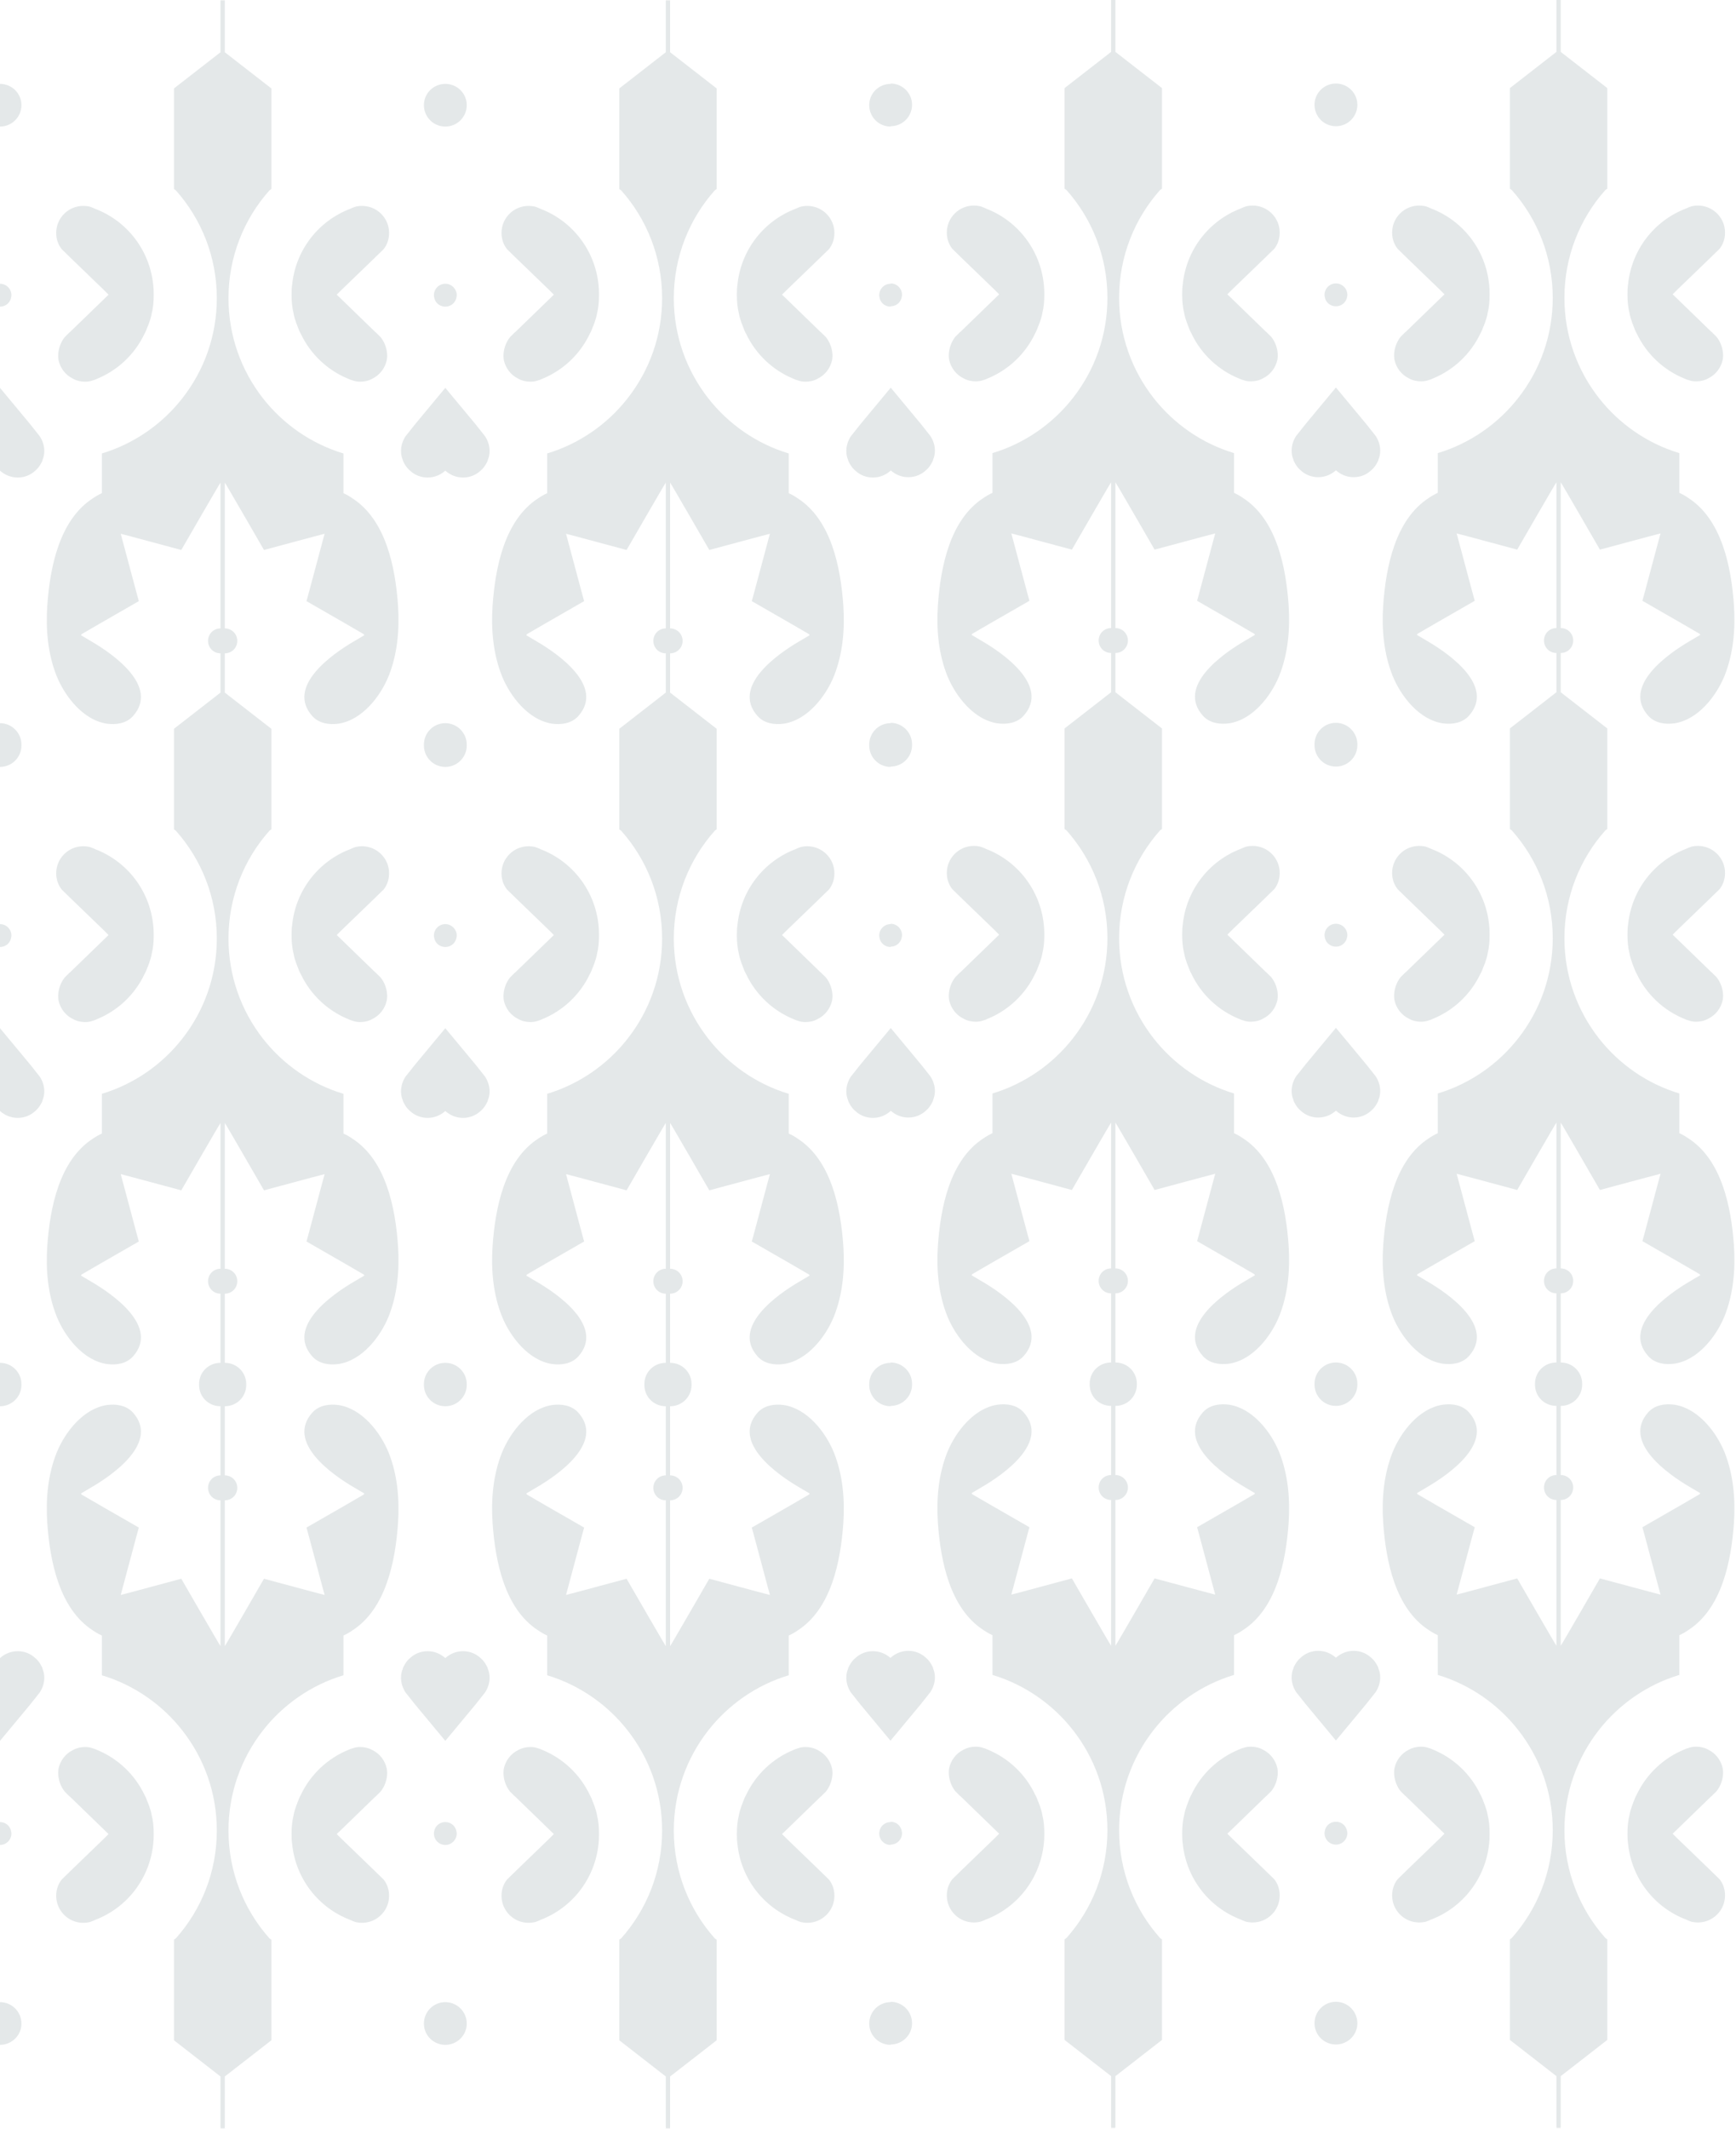 <svg width="998" height="1223" viewBox="0 0 998 1223" fill="none" xmlns="http://www.w3.org/2000/svg">
<path d="M129.236 30.012L156.012 50.81V108.585C155.666 108.783 155.288 109.055 154.876 109.4C140.228 125.851 131.36 147.588 131.36 171.325C131.36 193.037 138.746 212.921 151.146 228.804C162.755 243.649 178.935 254.963 197.436 260.521V283.344C199.239 284.159 200.968 285.147 202.549 286.259C221.865 298.683 227.299 325.854 228.83 348.085C229.719 361.621 228.509 375.774 223.396 388.495C218.629 400.203 208.106 413.739 194.57 415.765C189.26 416.481 183.38 415.667 179.552 411.418C164.262 394.35 191.062 375.676 203.783 368.29C205.685 367.178 207.514 366.067 209.44 364.955L209.144 364.362L198.844 358.385L176.192 345.367L177.23 341.613L185.406 311.107L186.616 306.661L179.256 308.588L151.764 315.974C151.764 315.974 129.44 277.278 129.236 277.268V361.028C133.263 361.028 136.424 364.264 136.424 368.191C136.424 372.119 133.262 375.354 129.236 375.354V397.906L156.012 418.705V476.48C155.666 476.678 155.287 476.949 154.876 477.295C140.228 493.746 131.36 515.483 131.36 539.221C131.36 560.933 138.746 580.817 151.146 596.699C162.755 611.544 178.935 622.857 197.436 628.415V651.239C199.239 652.054 200.968 653.042 202.549 654.153C221.865 666.578 227.299 693.749 228.83 715.979C229.719 729.516 228.51 743.67 223.396 756.391C218.629 768.099 208.106 781.635 194.57 783.66C189.26 784.376 183.38 783.562 179.552 779.313C164.262 762.245 191.062 743.571 203.783 736.186C205.685 735.074 207.514 733.962 209.44 732.851L209.144 732.258L198.844 726.28L176.192 713.263L177.23 709.508L185.406 679.003L186.616 674.557L179.256 676.483L151.764 683.869C151.764 683.869 129.438 645.168 129.236 645.162V728.923C133.263 728.923 136.424 732.159 136.424 736.087C136.424 740.014 133.262 743.25 129.236 743.25V782.969C136.128 782.969 141.562 788.428 141.562 795.196C141.562 795.279 141.56 795.361 141.559 795.442C141.56 795.525 141.562 795.607 141.562 795.689C141.562 802.457 136.128 807.917 129.236 807.917V847.636C133.262 847.636 136.424 850.872 136.424 854.799C136.424 858.726 133.263 861.963 129.236 861.963V945.724C129.437 945.717 151.764 907.017 151.764 907.017L179.256 914.402L186.616 916.329L185.406 911.883L177.23 881.377L176.192 877.623L198.844 864.605L209.144 858.628L209.44 858.035C207.514 856.924 205.685 855.812 203.783 854.7C191.062 847.314 164.262 828.64 179.552 811.572C183.38 807.324 189.26 806.509 194.57 807.226C208.106 809.251 218.629 822.787 223.396 834.495C228.51 847.216 229.719 861.37 228.83 874.906C227.299 897.137 221.865 924.308 202.549 936.732C200.968 937.844 199.239 938.831 197.436 939.646V962.471C178.935 968.028 162.755 979.341 151.146 994.187C138.746 1010.07 131.36 1029.95 131.36 1051.67C131.36 1075.4 140.228 1097.14 154.876 1113.59C155.287 1113.94 155.666 1114.21 156.012 1114.41V1172.18L129.236 1192.98V1222.79H126.767V1192.98L100.015 1172.18V1114.41C100.344 1114.21 100.715 1113.94 101.127 1113.59C115.775 1097.14 124.642 1075.4 124.642 1051.67C124.642 1029.95 117.281 1010.07 104.832 994.187C93.247 979.341 77.043 968.028 58.567 962.471V939.646C56.764 938.831 55.06 937.844 53.43 936.732C34.138 924.308 28.703 897.137 27.172 874.906C26.258 861.37 27.493 847.216 32.606 834.495C37.374 822.787 47.872 809.251 61.433 807.226C66.743 806.509 72.597 807.324 76.45 811.572C91.715 828.64 64.965 847.315 52.194 854.7C50.317 855.812 48.489 856.924 46.562 858.035L46.884 858.628L57.159 864.605L79.81 877.623L78.772 881.377L70.597 911.883L69.411 916.329L76.747 914.402L104.214 907.017C104.214 907.017 126.569 945.724 126.767 945.724V861.963C122.74 861.963 119.603 858.751 119.603 854.799C119.603 850.847 122.74 847.636 126.767 847.636V807.917C119.9 807.917 114.44 802.556 114.44 795.689C114.44 795.607 114.442 795.525 114.443 795.442C114.442 795.361 114.44 795.279 114.44 795.196C114.44 788.329 119.9 782.969 126.767 782.969V743.25C122.741 743.25 119.603 740.039 119.603 736.087C119.603 732.135 122.74 728.923 126.767 728.923V645.162C126.569 645.162 104.214 683.869 104.214 683.869L76.747 676.483L69.411 674.557L70.597 679.003L78.772 709.508L79.81 713.263L57.159 726.28L46.884 732.258L46.562 732.851C48.489 733.962 50.317 735.074 52.194 736.186C64.965 743.571 91.715 762.245 76.45 779.313C72.597 783.562 66.743 784.376 61.433 783.66C47.872 781.635 37.374 768.099 32.606 756.391C27.493 743.67 26.258 729.516 27.172 715.979C28.703 693.749 34.138 666.578 53.43 654.153C55.06 653.042 56.764 652.054 58.567 651.239V628.415C77.043 622.857 93.247 611.544 104.832 596.699C117.281 580.817 124.642 560.933 124.642 539.221C124.642 515.483 115.775 493.746 101.127 477.295C100.715 476.949 100.344 476.678 100.015 476.48V418.705L126.767 397.906V375.354C122.74 375.354 119.603 372.143 119.603 368.191C119.603 364.239 122.74 361.028 126.767 361.028V277.268C126.569 277.268 104.214 315.974 104.214 315.974L76.747 308.588L69.411 306.661L70.597 311.107L78.772 341.613L79.81 345.367L57.159 358.385L46.884 364.362L46.562 364.955C48.489 366.067 50.317 367.178 52.194 368.29C64.965 375.676 91.715 394.35 76.45 411.418C72.597 415.666 66.743 416.481 61.433 415.765C47.872 413.739 37.374 400.203 32.606 388.495C27.494 375.774 26.258 361.621 27.172 348.085C28.703 325.854 34.138 298.683 53.43 286.259C55.06 285.147 56.764 284.159 58.567 283.344V260.521C77.044 254.963 93.247 243.649 104.832 228.804C117.281 212.921 124.642 193.037 124.642 171.325C124.642 147.588 115.774 125.851 101.127 109.4C100.715 109.055 100.344 108.783 100.015 108.585V50.81L126.767 30.012V0.197H129.236V30.012ZM385.235 30.012L412.011 50.81V108.585C411.665 108.783 411.287 109.055 410.875 109.4C396.227 125.851 387.359 147.588 387.359 171.325C387.359 193.037 394.746 212.921 407.146 228.804C418.755 243.649 434.934 254.963 453.435 260.521V283.344C455.238 284.159 456.967 285.147 458.548 286.259C477.864 298.683 483.298 325.854 484.829 348.085C485.718 361.621 484.508 375.774 479.396 388.495C474.628 400.203 464.105 413.739 450.569 415.765C445.259 416.481 439.379 415.667 435.551 411.418C420.261 394.35 447.062 375.676 459.783 368.29C461.685 367.179 463.513 366.067 465.439 364.955L465.143 364.362L454.843 358.385L432.191 345.367L433.229 341.613L441.405 311.107L442.615 306.661L435.255 308.588L407.763 315.974C407.763 315.974 385.433 277.268 385.235 277.268V361.028C389.262 361.028 392.424 364.264 392.424 368.191C392.424 372.119 389.262 375.354 385.235 375.354V397.906L412.011 418.705V476.48C411.665 476.678 411.286 476.949 410.875 477.295C396.227 493.746 387.359 515.483 387.359 539.221C387.359 560.933 394.746 580.817 407.146 596.699C418.755 611.544 434.934 622.857 453.435 628.415V651.239C455.238 652.054 456.967 653.042 458.548 654.153C477.864 666.578 483.298 693.749 484.829 715.979C485.718 729.516 484.509 743.67 479.396 756.391C474.628 768.099 464.105 781.635 450.569 783.66C445.259 784.376 439.379 783.562 435.551 779.313C420.261 762.245 447.062 743.571 459.783 736.186C461.685 735.074 463.513 733.962 465.439 732.851L465.143 732.258L454.843 726.28L432.191 713.263L433.229 709.509L441.405 679.003L442.615 674.557L435.255 676.483L407.763 683.869C407.763 683.869 385.433 645.162 385.235 645.162V728.923C389.262 728.923 392.424 732.159 392.424 736.087C392.424 740.014 389.261 743.25 385.235 743.25V782.969C392.127 782.969 397.562 788.428 397.562 795.196C397.562 795.279 397.559 795.361 397.558 795.442C397.559 795.525 397.562 795.607 397.562 795.689C397.562 802.457 392.127 807.917 385.235 807.917V847.636C389.261 847.636 392.424 850.872 392.424 854.799C392.424 858.726 389.262 861.963 385.235 861.963V945.724C385.433 945.724 407.763 907.017 407.763 907.017L435.255 914.402L442.615 916.329L441.405 911.883L433.229 881.377L432.191 877.623L454.843 864.605L465.143 858.628L465.439 858.035C463.513 856.924 461.685 855.812 459.783 854.7C447.062 847.315 420.261 828.641 435.551 811.572C439.379 807.324 445.259 806.509 450.569 807.226C464.105 809.251 474.628 822.787 479.396 834.495C484.509 847.216 485.718 861.37 484.829 874.906C483.298 897.137 477.864 924.308 458.548 936.732C456.967 937.844 455.238 938.831 453.435 939.646V962.471C434.934 968.028 418.755 979.341 407.146 994.187C394.746 1010.07 387.359 1029.95 387.359 1051.67C387.359 1075.4 396.227 1097.14 410.875 1113.59C411.286 1113.94 411.665 1114.21 412.011 1114.41V1172.18L385.235 1192.98V1222.79H382.766V1192.98L356.015 1172.18V1114.41C356.344 1114.21 356.715 1113.94 357.126 1113.59C371.774 1097.14 380.641 1075.4 380.641 1051.67C380.641 1029.95 373.28 1010.07 360.831 994.187C349.246 979.341 333.043 968.028 314.566 962.471V939.646C312.763 938.831 311.059 937.844 309.429 936.732C290.137 924.308 284.702 897.137 283.171 874.906C282.257 861.37 283.492 847.216 288.605 834.495C293.373 822.787 303.871 809.251 317.432 807.226C322.742 806.509 328.596 807.324 332.449 811.572C347.714 828.641 320.964 847.315 308.193 854.7C306.316 855.812 304.488 856.924 302.562 858.035L302.883 858.628L313.158 864.605L335.809 877.623L334.771 881.377L326.596 911.883L325.41 916.329L332.746 914.402L360.214 907.017C360.214 907.017 382.568 945.724 382.766 945.724V861.963C378.739 861.963 375.603 858.751 375.603 854.799C375.603 850.847 378.74 847.636 382.766 847.636V807.917C375.899 807.917 370.439 802.556 370.439 795.689C370.439 795.607 370.441 795.525 370.442 795.442C370.441 795.361 370.439 795.279 370.439 795.196C370.439 788.329 375.899 782.969 382.766 782.969V743.25C378.74 743.25 375.603 740.039 375.603 736.087C375.603 732.135 378.739 728.923 382.766 728.923V645.162C382.568 645.162 360.214 683.869 360.214 683.869L332.746 676.483L325.41 674.557L326.596 679.003L334.771 709.509L335.809 713.263L313.158 726.28L302.883 732.258L302.562 732.851C304.488 733.962 306.316 735.074 308.193 736.186C320.964 743.571 347.714 762.245 332.449 779.313C328.596 783.562 322.742 784.376 317.432 783.66C303.871 781.635 293.373 768.099 288.605 756.391C283.492 743.67 282.257 729.516 283.171 715.979C284.702 693.749 290.137 666.578 309.429 654.153C311.059 653.042 312.763 652.054 314.566 651.239V628.415C333.043 622.857 349.246 611.544 360.831 596.699C373.28 580.817 380.641 560.933 380.641 539.221C380.641 515.483 371.774 493.746 357.126 477.295C356.714 476.949 356.344 476.678 356.015 476.48V418.705L382.766 397.906V375.354C378.739 375.354 375.603 372.143 375.603 368.191C375.603 364.239 378.739 361.028 382.766 361.028V277.268C382.568 277.268 360.255 315.902 360.214 315.974L332.746 308.588L325.41 306.661L326.596 311.107L334.771 341.613L335.809 345.367L313.158 358.385L302.883 364.362L302.562 364.955C304.488 366.067 306.316 367.178 308.193 368.29C320.964 375.676 347.714 394.35 332.449 411.418C328.596 415.666 322.742 416.481 317.432 415.765C303.871 413.739 293.373 400.203 288.605 388.495C283.492 375.774 282.257 361.621 283.171 348.085C284.702 325.854 290.137 298.683 309.429 286.259C311.059 285.147 312.763 284.159 314.566 283.344V260.521C333.043 254.963 349.246 243.649 360.831 228.804C373.28 212.921 380.641 193.037 380.641 171.325C380.641 147.588 371.773 125.851 357.126 109.4C356.714 109.055 356.344 108.783 356.015 108.585V50.81L382.766 30.012V0.197H385.235V30.012ZM897.236 29.814L924.012 50.612V108.388C923.666 108.585 923.287 108.857 922.876 109.202C908.228 125.653 899.36 147.39 899.36 171.128C899.36 192.84 906.746 212.724 919.146 228.606C930.755 243.452 946.935 254.765 965.436 260.322V283.146C967.239 283.962 968.968 284.949 970.549 286.061C989.865 298.485 995.299 325.657 996.83 347.888C997.719 361.424 996.509 375.577 991.396 388.298C986.628 400.006 976.106 413.542 962.57 415.567C957.26 416.284 951.38 415.469 947.552 411.221C932.262 394.153 959.062 375.478 971.783 368.093C973.685 366.981 975.513 365.869 977.439 364.758L977.144 364.165L966.844 358.188L944.192 345.17L945.23 341.416L953.406 310.91L954.616 306.464L947.256 308.391L919.764 315.776C919.764 315.776 897.453 277.105 897.236 277.07V360.831C901.262 360.831 904.424 364.067 904.424 367.994C904.424 371.921 901.262 375.157 897.236 375.157V397.709L924.012 418.507V476.282C923.666 476.48 923.288 476.752 922.876 477.098C908.228 493.548 899.36 515.285 899.36 539.022C899.36 560.735 906.746 580.619 919.146 596.502C930.755 611.347 946.935 622.66 965.436 628.218V651.041C967.239 651.856 968.968 652.845 970.549 653.956C989.865 666.381 995.299 693.552 996.83 715.782C997.719 729.318 996.509 743.472 991.396 756.192C986.628 767.901 976.106 781.437 962.57 783.463C957.26 784.179 951.38 783.364 947.552 779.115C932.262 762.047 959.062 743.373 971.783 735.987C973.685 734.876 975.513 733.764 977.439 732.652L977.144 732.06L966.844 726.082L944.192 713.064L945.23 709.311L953.406 678.805L954.616 674.358L947.256 676.285L919.764 683.671C919.764 683.671 897.451 644.995 897.236 644.965V728.726C901.262 728.726 904.424 731.961 904.424 735.889C904.424 739.816 901.262 743.052 897.236 743.052V782.771C904.128 782.772 909.561 788.23 909.562 794.998C909.562 795.081 909.559 795.163 909.558 795.245C909.559 795.327 909.562 795.41 909.562 795.492C909.561 802.26 904.128 807.719 897.236 807.719V847.438C901.262 847.439 904.424 850.674 904.424 854.602C904.424 858.529 901.262 861.765 897.236 861.765V945.525C897.449 945.499 919.741 906.859 919.764 906.819L947.256 914.205L954.616 916.132L953.406 911.686L945.23 881.18L944.192 877.425L966.844 864.407L977.144 858.43L977.439 857.837C975.513 856.725 973.685 855.614 971.783 854.503C959.062 847.117 932.262 828.443 947.552 811.375C951.38 807.126 957.26 806.311 962.57 807.027C976.106 809.053 986.628 822.589 991.396 834.297C996.509 847.018 997.719 861.172 996.83 874.708C995.299 896.939 989.865 924.11 970.549 936.534C968.968 937.646 967.239 938.634 965.436 939.449V962.272C946.935 967.83 930.755 979.143 919.146 993.988C906.746 1009.87 899.36 1029.76 899.36 1051.47C899.36 1075.21 908.228 1096.94 922.876 1113.39C923.288 1113.74 923.666 1114.01 924.012 1114.21V1171.98L897.236 1192.78V1222.6H894.766V1192.78L868.015 1171.98V1114.21C868.344 1114.01 868.715 1113.74 869.127 1113.39C883.774 1096.94 892.642 1075.21 892.642 1051.47C892.642 1029.76 885.281 1009.87 872.832 993.988C861.247 979.143 845.043 967.83 826.567 962.272V939.449C824.764 938.634 823.059 937.646 821.429 936.534C802.138 924.11 796.703 896.939 795.172 874.708C794.258 861.172 795.493 847.018 800.606 834.297C805.374 822.589 815.872 809.053 829.433 807.027C834.743 806.311 840.597 807.127 844.45 811.375C859.715 828.443 832.965 847.117 820.194 854.503C818.317 855.614 816.489 856.725 814.562 857.837L814.884 858.43L825.159 864.407L847.81 877.425L846.772 881.18L838.597 911.686L837.41 916.132L844.747 914.205L872.214 906.819C872.251 906.884 894.54 945.477 894.766 945.525V861.765C890.74 861.764 887.603 858.554 887.603 854.602C887.603 850.65 890.74 847.439 894.766 847.438V807.719C887.899 807.719 882.441 802.359 882.44 795.492C882.44 795.41 882.442 795.327 882.443 795.245C882.442 795.163 882.44 795.081 882.44 794.998C882.441 788.131 887.899 782.772 894.766 782.771V743.052C890.74 743.052 887.603 739.841 887.603 735.889C887.603 731.937 890.74 728.726 894.766 728.726V644.965C894.537 645.02 872.214 683.671 872.214 683.671L844.747 676.285L837.41 674.358L838.597 678.805L846.772 709.311L847.81 713.064L825.159 726.082L814.884 732.06L814.562 732.652C816.489 733.764 818.317 734.876 820.194 735.987C832.965 743.373 859.715 762.047 844.45 779.115C840.597 783.364 834.743 784.179 829.433 783.463C815.872 781.437 805.374 767.901 800.606 756.192C795.493 743.472 794.258 729.318 795.172 715.782C796.703 693.552 802.138 666.381 821.429 653.956C823.059 652.845 824.764 651.856 826.567 651.041V628.218C845.043 622.66 861.247 611.347 872.832 596.502C885.281 580.619 892.642 560.735 892.642 539.022C892.642 515.285 883.774 493.548 869.127 477.098C868.715 476.752 868.344 476.48 868.015 476.282V418.507L894.766 397.709V375.157C890.74 375.157 887.603 371.946 887.603 367.994C887.603 364.042 890.74 360.831 894.766 360.831V277.07C894.533 277.131 872.214 315.776 872.214 315.776L844.747 308.391L837.41 306.464L838.597 310.91L846.772 341.416L847.81 345.17L825.159 358.188L814.884 364.165L814.562 364.758C816.489 365.869 818.317 366.981 820.194 368.093C832.965 375.478 859.715 394.153 844.45 411.221C840.597 415.469 834.743 416.284 829.433 415.567C815.872 413.542 805.374 400.006 800.606 388.298C795.493 375.577 794.258 361.424 795.172 347.888C796.703 325.657 802.137 298.485 821.429 286.061C823.059 284.949 824.764 283.962 826.567 283.146V260.322C845.043 254.765 861.247 243.452 872.832 228.606C885.281 212.724 892.642 192.84 892.642 171.128C892.642 147.39 883.775 125.653 869.127 109.202C868.715 108.856 868.344 108.585 868.015 108.388V50.612L894.766 29.814V0H897.236V29.814ZM641.234 29.814L668.01 50.612V108.388C667.664 108.585 667.285 108.856 666.873 109.202C652.225 125.653 643.358 147.39 643.358 171.128C643.358 192.84 650.744 212.724 663.144 228.606C674.753 243.452 690.932 254.765 709.433 260.322V283.146C711.236 283.962 712.965 284.949 714.546 286.061C733.862 298.485 739.297 325.657 740.828 347.888C741.717 361.424 740.507 375.577 735.394 388.298C730.626 400.006 720.103 413.542 706.567 415.567C701.257 416.284 695.378 415.469 691.55 411.221C676.26 394.152 703.06 375.478 715.781 368.093C717.683 366.981 719.511 365.869 721.438 364.758L721.142 364.165L710.841 358.188L688.19 345.17L689.228 341.416L697.403 310.91L698.614 306.464L691.253 308.391L663.761 315.776C663.753 315.763 641.469 277.135 641.234 277.07V360.831C645.26 360.831 648.422 364.067 648.422 367.994C648.422 371.921 645.26 375.157 641.234 375.157V397.709L668.01 418.507V476.282C667.664 476.48 667.285 476.752 666.873 477.098C652.226 493.548 643.358 515.285 643.358 539.022C643.358 560.734 650.744 580.618 663.144 596.501C674.753 611.346 690.932 622.66 709.433 628.218V651.041C711.236 651.856 712.965 652.845 714.546 653.956C733.862 666.381 739.297 693.551 740.828 715.782C741.717 729.318 740.507 743.472 735.394 756.192C730.626 767.901 720.103 781.437 706.567 783.463C701.257 784.179 695.378 783.364 691.55 779.115C676.26 762.047 703.06 743.373 715.781 735.987C717.683 734.876 719.511 733.764 721.438 732.652L721.142 732.06L710.841 726.082L688.19 713.064L689.228 709.311L697.403 678.805L698.614 674.358L691.253 676.285L663.761 683.671C663.711 683.585 641.466 645.025 641.234 644.965V728.726C645.26 728.726 648.422 731.961 648.422 735.889C648.422 739.816 645.26 743.052 641.234 743.052V782.771C648.126 782.772 653.56 788.23 653.56 794.998C653.56 795.081 653.557 795.163 653.556 795.245C653.557 795.327 653.56 795.41 653.56 795.492C653.559 802.26 648.126 807.719 641.234 807.719V847.438C645.26 847.439 648.422 850.674 648.422 854.602C648.422 858.529 645.26 861.764 641.234 861.765V945.525C641.46 945.475 663.677 906.964 663.761 906.819L691.253 914.204L698.614 916.131L697.403 911.686L689.228 881.18L688.19 877.425L710.841 864.407L721.142 858.43L721.438 857.837C719.511 856.725 717.683 855.614 715.781 854.503C703.06 847.117 676.26 828.443 691.55 811.375C695.378 807.127 701.257 806.311 706.567 807.027C720.103 809.053 730.626 822.589 735.394 834.297C740.507 847.018 741.717 861.172 740.828 874.708C739.297 896.939 733.862 924.11 714.546 936.534C712.965 937.646 711.236 938.634 709.433 939.449V962.272C690.932 967.83 674.753 979.143 663.144 993.988C650.744 1009.87 643.358 1029.76 643.358 1051.47C643.358 1075.21 652.226 1096.94 666.873 1113.39C667.285 1113.74 667.664 1114.01 668.01 1114.21V1171.98L641.234 1192.78V1222.59H638.764V1192.78L612.013 1171.98V1114.21C612.342 1114.01 612.712 1113.74 613.124 1113.39C627.772 1096.94 636.64 1075.21 636.64 1051.47C636.64 1029.76 629.278 1009.87 616.829 993.988C605.244 979.143 589.041 967.83 570.564 962.272V939.449C568.761 938.634 567.057 937.646 565.427 936.534C546.135 924.11 540.701 896.939 539.17 874.708C538.256 861.172 539.491 847.018 544.604 834.297C549.372 822.589 559.869 809.053 573.43 807.027C578.74 806.311 584.595 807.126 588.448 811.375C603.713 828.443 576.962 847.117 564.191 854.503C562.314 855.614 560.486 856.725 558.56 857.837L558.881 858.43L569.156 864.407L591.808 877.425L590.77 881.18L582.594 911.686L581.408 916.131L588.744 914.204L616.212 906.819C616.275 906.929 638.554 945.504 638.764 945.525V861.765C634.738 861.765 631.601 858.554 631.601 854.602C631.601 850.649 634.738 847.439 638.764 847.438V807.719C631.897 807.719 626.439 802.359 626.438 795.492C626.438 795.41 626.44 795.327 626.441 795.245C626.44 795.163 626.438 795.081 626.438 794.998C626.439 788.131 631.897 782.772 638.764 782.771V743.052C634.738 743.052 631.601 739.841 631.601 735.889C631.601 731.937 634.738 728.726 638.764 728.726V644.965C638.551 644.992 616.212 683.671 616.212 683.671L588.744 676.285L581.408 674.358L582.594 678.805L590.77 709.311L591.808 713.064L569.156 726.082L558.881 732.06L558.56 732.652C560.486 733.764 562.314 734.876 564.191 735.987C576.962 743.373 603.713 762.047 588.448 779.115C584.595 783.364 578.74 784.179 573.43 783.463C559.869 781.437 549.372 767.901 544.604 756.192C539.491 743.472 538.256 729.318 539.17 715.782C540.701 693.552 546.136 666.381 565.427 653.956C567.057 652.845 568.761 651.856 570.564 651.041V628.218C589.041 622.66 605.244 611.346 616.829 596.501C629.278 580.618 636.64 560.734 636.64 539.022C636.64 515.285 627.772 493.548 613.124 477.098C612.712 476.752 612.342 476.48 612.013 476.282V418.507L638.764 397.709V375.157C634.738 375.157 631.601 371.946 631.601 367.994C631.601 364.042 634.738 360.831 638.764 360.831V277.07C638.549 277.1 616.212 315.776 616.212 315.776L588.744 308.391L581.408 306.464L582.594 310.91L590.77 341.416L591.808 345.17L569.156 358.188L558.881 364.165L558.56 364.758C560.486 365.869 562.314 366.981 564.191 368.093C576.962 375.478 603.713 394.152 588.448 411.221C584.595 415.469 578.74 416.284 573.43 415.567C559.869 413.542 549.372 400.006 544.604 388.298C539.491 375.577 538.256 361.424 539.17 347.888C540.701 325.657 546.135 298.485 565.427 286.061C567.057 284.949 568.761 283.962 570.564 283.146V260.322C589.041 254.765 605.244 243.452 616.829 228.606C629.278 212.724 636.64 192.84 636.64 171.128C636.64 147.39 627.772 125.653 613.124 109.202C612.713 108.857 612.342 108.585 612.013 108.388V50.612L638.764 29.814V0H641.234V29.814ZM0 1150.27C6.768 1150.27 12.326 1155.73 12.326 1162.6C12.326 1169.37 6.768 1174.8 0 1174.8V1150.27ZM256.316 1150.28C262.94 1150.44 268.326 1155.84 268.326 1162.6C268.326 1169.26 262.94 1174.63 256.316 1174.8L256 1174.8C249.232 1174.8 243.699 1169.37 243.699 1162.6C243.699 1155.73 249.232 1150.27 256 1150.27L256.316 1150.28ZM511.998 1150.07C518.766 1150.07 524.323 1155.53 524.323 1162.4C524.323 1169.17 518.767 1174.6 512 1174.6V1174.8C505.232 1174.8 499.699 1169.37 499.699 1162.6C499.699 1155.73 505.231 1150.27 511.998 1150.27V1150.07ZM768.001 1150.07C774.769 1150.07 780.326 1155.53 780.326 1162.4C780.326 1169.17 774.769 1174.6 768.001 1174.6V1150.07ZM767.999 1174.6C761.231 1174.6 755.697 1169.17 755.697 1162.4C755.697 1155.53 761.231 1150.07 767.999 1150.07V1174.6ZM48.883 1003.7C50.39 1003.7 51.897 1003.89 53.23 1004.41C54.045 1004.61 54.836 1004.91 55.626 1005.3C67.655 1010.17 77.486 1019.46 83.044 1031.16C83.834 1032.57 84.453 1034.1 84.922 1035.51C85.168 1035.71 85.168 1035.91 85.168 1036.13C85.662 1037.12 85.959 1038.23 86.28 1039.24C86.453 1039.66 86.576 1040.06 86.65 1040.45C86.873 1041.17 87.07 1041.88 87.169 1042.67C88.083 1046.23 88.355 1049.76 88.355 1053.39V1053.99C88.355 1055.82 88.281 1057.64 88.083 1059.35C86.033 1079.45 72.843 1096.13 54.762 1102.99C53.848 1103.49 52.81 1103.81 51.822 1104.2C51.6 1104.3 51.303 1104.3 50.982 1104.4C49.994 1104.6 48.982 1104.7 47.87 1104.7C39.274 1104.7 32.309 1097.73 32.309 1089.16C32.309 1085.6 33.444 1082.39 35.47 1079.85L39.076 1076.32C39.076 1076.32 39.2 1076.32 39.2 1076.22L40.312 1075.11L59.899 1056.21L62.395 1053.69L60.319 1051.67L40.188 1032.18C39.917 1031.98 39.571 1031.78 39.373 1031.46L37.249 1029.36C34.853 1026.42 33.444 1022.37 33.444 1018.54C33.444 1017.73 33.519 1016.94 33.643 1016.12C34.631 1011.48 37.669 1007.52 41.818 1005.5C43.943 1004.29 46.339 1003.7 48.883 1003.7ZM207.116 1003.7C209.66 1003.7 212.081 1004.29 214.181 1005.5C218.306 1007.52 221.368 1011.48 222.356 1016.12C222.48 1016.94 222.579 1017.73 222.579 1018.54C222.579 1022.37 221.172 1026.42 218.751 1029.36L216.602 1031.46C216.429 1031.78 216.108 1031.98 215.812 1032.18L195.705 1051.67L193.58 1053.69L196.1 1056.21L215.688 1075.11L216.799 1076.22L216.923 1076.32L220.554 1079.85C222.579 1082.39 223.69 1085.6 223.69 1089.16C223.69 1097.73 216.725 1104.7 208.104 1104.7C207.018 1104.7 205.98 1104.6 205.017 1104.4C204.696 1104.3 204.4 1104.3 204.202 1104.2C203.165 1103.81 202.176 1103.49 201.263 1102.99C183.182 1096.13 169.941 1079.45 167.94 1059.35C167.693 1057.64 167.62 1055.82 167.62 1053.99V1053.39C167.62 1049.76 167.941 1046.23 168.83 1042.67C168.929 1041.88 169.151 1041.17 169.349 1040.45C169.447 1040.06 169.522 1039.66 169.72 1039.24C170.065 1038.23 170.337 1037.12 170.855 1036.13C170.855 1035.91 170.855 1035.71 171.053 1035.51C171.547 1034.1 172.14 1032.57 172.955 1031.16C178.513 1019.46 188.344 1010.17 200.349 1005.3C201.164 1004.91 201.954 1004.61 202.794 1004.41C204.103 1003.89 205.61 1003.7 207.116 1003.7ZM304.883 1003.7C306.39 1003.7 307.897 1003.89 309.23 1004.41C310.045 1004.61 310.836 1004.91 311.626 1005.3C323.655 1010.17 333.486 1019.46 339.044 1031.16C339.834 1032.57 340.453 1034.1 340.922 1035.51C341.168 1035.71 341.168 1035.91 341.168 1036.13C341.662 1037.12 341.959 1038.23 342.28 1039.24C342.453 1039.66 342.576 1040.06 342.65 1040.45C342.873 1041.17 343.07 1041.88 343.169 1042.67C344.083 1046.23 344.354 1049.76 344.354 1053.39V1053.99C344.354 1055.81 344.281 1057.64 344.083 1059.35C342.033 1079.45 328.843 1096.13 310.762 1102.99C309.848 1103.49 308.81 1103.81 307.822 1104.2C307.6 1104.3 307.303 1104.3 306.982 1104.4C305.994 1104.6 304.982 1104.7 303.87 1104.7C295.274 1104.7 288.309 1097.73 288.309 1089.16C288.309 1085.6 289.444 1082.39 291.47 1079.85L295.076 1076.32C295.076 1076.32 295.2 1076.32 295.2 1076.22L296.312 1075.11L315.899 1056.21L318.395 1053.69L316.319 1051.67L296.188 1032.18C295.917 1031.98 295.571 1031.78 295.373 1031.46L293.249 1029.36C290.853 1026.42 289.444 1022.37 289.444 1018.54C289.444 1017.73 289.519 1016.94 289.643 1016.12C290.631 1011.48 293.669 1007.52 297.818 1005.5C299.943 1004.29 302.339 1003.7 304.883 1003.7ZM463.116 1003.7C465.66 1003.7 468.081 1004.29 470.181 1005.5C474.305 1007.52 477.368 1011.48 478.356 1016.12C478.48 1016.94 478.578 1017.73 478.578 1018.54C478.578 1022.37 477.171 1026.42 474.75 1029.36L472.601 1031.46C472.428 1031.78 472.107 1031.98 471.811 1032.18L451.704 1051.67L449.58 1053.69L452.1 1056.21L471.687 1075.11L472.799 1076.22L472.922 1076.32L476.553 1079.85C478.578 1082.39 479.69 1085.6 479.69 1089.16C479.69 1097.73 472.724 1104.7 464.104 1104.7C463.017 1104.7 461.98 1104.6 461.017 1104.4C460.696 1104.3 460.399 1104.3 460.201 1104.2C459.164 1103.81 458.176 1103.49 457.262 1102.99C439.181 1096.13 425.941 1079.45 423.94 1059.35C423.693 1057.64 423.619 1055.81 423.619 1053.99V1053.39C423.619 1049.76 423.94 1046.23 424.829 1042.67C424.928 1041.88 425.15 1041.17 425.348 1040.45C425.446 1040.06 425.521 1039.66 425.719 1039.24C426.064 1038.23 426.336 1037.12 426.854 1036.13C426.854 1035.91 426.855 1035.71 427.053 1035.51C427.547 1034.1 428.139 1032.57 428.954 1031.16C434.512 1019.45 444.343 1010.17 456.348 1005.3C457.163 1004.91 457.953 1004.61 458.793 1004.41C460.102 1003.89 461.609 1003.7 463.116 1003.7ZM560.881 1003.5C562.388 1003.5 563.895 1003.7 565.229 1004.21C566.043 1004.41 566.834 1004.71 567.624 1005.1C579.653 1009.97 589.484 1019.26 595.042 1030.97C595.832 1032.37 596.451 1033.9 596.92 1035.31C597.167 1035.51 597.166 1035.71 597.166 1035.93C597.66 1036.92 597.957 1038.03 598.278 1039.04C598.451 1039.46 598.574 1039.86 598.648 1040.25C598.871 1040.97 599.068 1041.69 599.167 1042.48C600.081 1046.03 600.353 1049.57 600.353 1053.2V1053.79C600.353 1055.62 600.279 1057.45 600.081 1059.15C598.031 1079.26 584.841 1095.93 566.76 1102.8C565.846 1103.29 564.808 1103.61 563.82 1104.01C563.598 1104.1 563.302 1104.11 562.98 1104.2C561.992 1104.4 560.98 1104.5 559.868 1104.5C551.272 1104.5 544.307 1097.53 544.307 1088.96C544.307 1085.41 545.443 1082.2 547.469 1079.65L551.074 1076.12C551.074 1076.12 551.198 1076.12 551.198 1076.02L552.31 1074.91L571.897 1056.01L574.393 1053.49L572.317 1051.47L552.187 1031.98C551.915 1031.78 551.569 1031.58 551.371 1031.26L549.247 1029.16C546.851 1026.22 545.442 1022.17 545.442 1018.34C545.442 1017.53 545.517 1016.74 545.641 1015.92C546.629 1011.28 549.667 1007.33 553.816 1005.3C555.941 1004.09 558.337 1003.5 560.881 1003.5ZM719.114 1003.5C721.658 1003.5 724.079 1004.09 726.179 1005.3C730.304 1007.33 733.366 1011.28 734.354 1015.92C734.478 1016.74 734.577 1017.53 734.577 1018.34C734.577 1022.17 733.169 1026.22 730.748 1029.16L728.6 1031.26C728.427 1031.58 728.105 1031.78 727.809 1031.98L707.702 1051.47L705.578 1053.49L708.098 1056.01L727.686 1074.91L728.797 1076.02L728.921 1076.12L732.552 1079.65C734.577 1082.2 735.688 1085.41 735.688 1088.96C735.688 1097.53 728.723 1104.5 720.103 1104.5C719.016 1104.5 717.978 1104.4 717.015 1104.2C716.694 1104.11 716.397 1104.1 716.199 1104.01C715.162 1103.61 714.174 1103.29 713.26 1102.8C695.179 1095.93 681.939 1079.26 679.938 1059.15C679.691 1057.45 679.617 1055.62 679.617 1053.79V1053.2C679.617 1049.57 679.939 1046.03 680.828 1042.48C680.927 1041.69 681.149 1040.97 681.347 1040.25C681.445 1039.86 681.519 1039.46 681.717 1039.04C682.063 1038.03 682.335 1036.92 682.854 1035.93C682.854 1035.71 682.853 1035.51 683.051 1035.31C683.545 1033.9 684.138 1032.37 684.953 1030.97C690.511 1019.26 700.342 1009.97 712.347 1005.1C713.162 1004.71 713.952 1004.41 714.792 1004.21C716.101 1003.7 717.608 1003.5 719.114 1003.5ZM816.884 1003.5C818.39 1003.5 819.897 1003.7 821.23 1004.21C822.046 1004.41 822.837 1004.71 823.627 1005.1C835.656 1009.97 845.487 1019.26 851.045 1030.97C851.835 1032.37 852.453 1033.91 852.922 1035.31C853.169 1035.51 853.169 1035.71 853.169 1035.93C853.663 1036.92 853.959 1038.03 854.28 1039.04C854.453 1039.46 854.577 1039.86 854.651 1040.25C854.874 1040.97 855.071 1041.69 855.17 1042.48C856.084 1046.03 856.355 1049.57 856.355 1053.2V1053.79C856.355 1055.62 856.282 1057.45 856.084 1059.15C854.034 1079.26 840.844 1095.93 822.763 1102.8C821.849 1103.29 820.811 1103.61 819.823 1104.01C819.601 1104.1 819.304 1104.11 818.983 1104.2C817.995 1104.4 816.983 1104.5 815.871 1104.5C807.275 1104.5 800.31 1097.53 800.31 1088.96C800.31 1085.41 801.445 1082.2 803.471 1079.65L807.077 1076.12C807.077 1076.12 807.201 1076.12 807.201 1076.02L808.312 1074.91L827.9 1056.01L830.395 1053.49L828.32 1051.47L808.188 1031.98C807.917 1031.78 807.572 1031.58 807.374 1031.26L805.249 1029.16C802.853 1026.22 801.445 1022.17 801.445 1018.34C801.445 1017.53 801.52 1016.74 801.644 1015.92C802.632 1011.28 805.67 1007.33 809.819 1005.3C811.944 1004.09 814.34 1003.5 816.884 1003.5ZM975.116 1003.5C977.66 1003.5 980.081 1004.09 982.181 1005.3C986.306 1007.33 989.369 1011.28 990.357 1015.92C990.481 1016.74 990.579 1017.53 990.579 1018.34C990.579 1022.17 989.171 1026.22 986.751 1029.16L984.602 1031.26C984.429 1031.58 984.108 1031.78 983.812 1031.98L963.705 1051.47L961.58 1053.49L964.1 1056.01L983.688 1074.91L984.799 1076.02L984.923 1076.12L988.554 1079.65C990.579 1082.2 991.69 1085.41 991.69 1088.96C991.69 1097.53 984.725 1104.5 976.104 1104.5C975.018 1104.5 973.98 1104.4 973.017 1104.2C972.696 1104.11 972.4 1104.1 972.202 1104.01C971.165 1103.61 970.177 1103.29 969.263 1102.8C951.182 1095.93 937.942 1079.26 935.941 1059.15C935.694 1057.45 935.62 1055.62 935.62 1053.79V1053.2C935.62 1049.57 935.941 1046.03 936.83 1042.48C936.929 1041.69 937.151 1040.97 937.349 1040.25C937.447 1039.86 937.522 1039.46 937.72 1039.04C938.066 1038.03 938.337 1036.92 938.855 1035.93C938.855 1035.71 938.856 1035.51 939.054 1035.31C939.548 1033.91 940.14 1032.37 940.955 1030.97C946.513 1019.26 956.344 1009.97 968.349 1005.1C969.164 1004.71 969.954 1004.41 970.794 1004.21C972.103 1003.7 973.61 1003.5 975.116 1003.5ZM0 1046.82C2.643 1046.82 4.94 1048.33 5.928 1050.65C6.175 1051.07 6.274 1051.47 6.348 1051.99C6.471 1052.38 6.57 1052.88 6.57 1053.39C6.57 1057.03 3.606 1059.96 0 1059.96V1046.82ZM256.247 1046.83C258.785 1046.92 260.971 1048.4 261.928 1050.65C262.175 1051.07 262.274 1051.47 262.348 1051.99C262.471 1052.38 262.57 1052.88 262.57 1053.39C262.57 1056.91 259.788 1059.78 256.336 1059.96L256 1059.96C252.369 1059.96 249.455 1057.03 249.455 1053.39C249.455 1052.88 249.529 1052.38 249.652 1051.99C249.751 1051.47 249.826 1051.07 250.048 1050.65C251.036 1048.33 253.357 1046.82 256 1046.82L256.247 1046.83ZM511.998 1046.63C514.641 1046.63 516.938 1048.13 517.926 1050.46C518.173 1050.87 518.272 1051.27 518.346 1051.79C518.469 1052.18 518.568 1052.68 518.568 1053.2C518.568 1056.83 515.605 1059.76 512 1059.77V1059.96C508.369 1059.96 505.454 1057.03 505.454 1053.39C505.454 1052.88 505.529 1052.38 505.652 1051.99C505.751 1051.47 505.825 1051.07 506.047 1050.65C507.035 1048.33 509.356 1046.83 511.998 1046.82V1046.63ZM767.999 1059.77C764.368 1059.77 761.453 1056.83 761.453 1053.2C761.453 1052.68 761.527 1052.18 761.65 1051.79C761.749 1051.27 761.824 1050.87 762.046 1050.45C763.034 1048.13 765.356 1046.63 767.999 1046.63V1059.77ZM768.001 1046.63C770.644 1046.63 772.941 1048.13 773.929 1050.45C774.176 1050.87 774.275 1051.27 774.349 1051.79C774.472 1052.18 774.571 1052.68 774.571 1053.2C774.571 1056.83 771.607 1059.77 768.001 1059.77V1046.63ZM10.201 948.638C14.129 948.638 17.686 950.145 20.279 952.59C21.613 953.701 22.701 955.109 23.516 956.616C23.812 957.135 24.133 957.727 24.355 958.246C24.43 958.444 24.429 958.543 24.429 958.74C25.145 960.37 25.467 962.174 25.467 963.903C25.467 967.015 24.429 969.954 22.823 972.375L21.712 973.783L17.464 979.144L0 1000.16V952.59C2.742 950.145 6.274 948.638 10.201 948.638ZM266.201 948.638C270.129 948.638 273.686 950.144 276.279 952.59C277.613 953.701 278.7 955.109 279.516 956.616C279.812 957.135 280.133 957.727 280.355 958.246C280.43 958.444 280.429 958.543 280.429 958.74C281.145 960.37 281.467 962.174 281.467 963.903C281.467 967.015 280.429 969.954 278.823 972.375L277.712 973.783L273.464 979.144L256 1000.16L238.537 979.144L234.288 973.783L233.152 972.376C231.571 969.955 230.534 967.016 230.534 963.903C230.534 962.174 230.83 960.371 231.571 958.741C231.571 958.544 231.571 958.444 231.67 958.247C231.868 957.728 232.189 957.135 232.485 956.616C233.276 955.11 234.387 953.701 235.721 952.59C238.339 950.144 241.847 948.638 245.799 948.638C249.751 948.638 253.283 950.145 256 952.59L256.523 952.143C259.185 949.962 262.519 948.638 266.201 948.638ZM522.199 948.439C526.127 948.439 529.684 949.946 532.277 952.392C533.611 953.503 534.699 954.911 535.514 956.418C535.81 956.937 536.13 957.53 536.353 958.049C536.427 958.246 536.427 958.345 536.427 958.543C537.143 960.173 537.465 961.976 537.465 963.705C537.465 966.817 536.427 969.757 534.821 972.178L533.71 973.585L529.462 978.945L512 999.963V1000.16L494.537 979.144L490.288 973.783L489.152 972.376C487.571 969.955 486.533 967.016 486.533 963.903C486.533 962.174 486.83 960.371 487.571 958.741C487.571 958.544 487.571 958.445 487.67 958.247C487.868 957.728 488.189 957.135 488.485 956.616C489.276 955.11 490.387 953.701 491.721 952.59C494.339 950.145 497.847 948.638 501.799 948.638C505.75 948.638 509.281 950.144 511.998 952.588V952.392C514.74 949.946 518.272 948.44 522.199 948.439ZM757.797 948.439C761.749 948.439 765.282 949.946 767.999 952.392V999.966L750.535 978.945L746.287 973.585L745.15 972.177C743.57 969.756 742.532 966.817 742.532 963.705C742.532 961.976 742.828 960.172 743.569 958.542C743.569 958.345 743.569 958.245 743.668 958.048C743.866 957.529 744.187 956.937 744.483 956.418C745.274 954.911 746.386 953.503 747.72 952.392C750.338 949.946 753.845 948.44 757.797 948.439ZM778.202 948.439C782.13 948.439 785.687 949.946 788.28 952.392C789.614 953.503 790.701 954.911 791.516 956.418C791.812 956.937 792.133 957.53 792.355 958.049C792.429 958.246 792.43 958.345 792.43 958.542C793.146 960.172 793.467 961.976 793.467 963.705C793.467 966.817 792.43 969.757 790.824 972.178L789.713 973.585L785.464 978.945L768.001 999.966V952.392C770.743 949.946 774.275 948.439 778.202 948.439ZM0 782.97C6.768 782.97 12.326 788.428 12.326 795.196C12.326 795.279 12.324 795.361 12.322 795.442C12.324 795.525 12.326 795.608 12.326 795.69C12.326 802.458 6.768 807.917 0 807.917V782.97ZM256.316 782.974C262.94 783.141 268.326 788.534 268.326 795.196C268.326 795.279 268.324 795.361 268.322 795.442C268.324 795.525 268.326 795.608 268.326 795.69C268.326 802.458 262.768 807.917 256 807.917V807.916L255.685 807.912C249.061 807.745 243.699 802.352 243.699 795.689C243.699 795.607 243.701 795.525 243.702 795.442C243.701 795.361 243.699 795.279 243.699 795.196C243.699 788.428 249.232 782.97 256 782.97L256.316 782.974ZM511.998 782.771C518.766 782.771 524.323 788.23 524.323 794.998C524.323 795.081 524.321 795.163 524.319 795.245C524.321 795.327 524.323 795.41 524.323 795.492C524.323 802.26 518.767 807.717 512 807.718V807.916C505.232 807.916 499.699 802.457 499.699 795.689C499.699 795.607 499.701 795.525 499.702 795.442C499.701 795.361 499.699 795.279 499.699 795.196C499.699 788.429 505.231 782.971 511.998 782.97V782.771ZM767.999 807.719C761.231 807.719 755.697 802.259 755.697 795.491C755.697 795.409 755.699 795.326 755.7 795.244C755.699 795.162 755.697 795.08 755.697 794.998C755.697 788.23 761.231 782.771 767.999 782.771V807.719ZM768.001 782.771C774.769 782.771 780.326 788.23 780.326 794.998C780.326 795.081 780.324 795.163 780.322 795.245C780.324 795.327 780.326 795.41 780.326 795.492C780.326 802.26 774.769 807.719 768.001 807.719V782.771ZM273.464 611.742L277.712 617.103L278.823 618.51C280.429 620.93 281.467 623.87 281.467 626.982C281.467 628.711 281.145 630.514 280.429 632.145C280.429 632.342 280.429 632.441 280.355 632.639C280.133 633.157 279.812 633.751 279.516 634.27C278.701 635.776 277.613 637.184 276.279 638.296C273.686 640.741 270.128 642.248 266.201 642.248C262.519 642.248 259.185 640.923 256.523 638.743L256 638.296C253.283 640.741 249.751 642.248 245.799 642.248C241.847 642.248 238.339 640.741 235.721 638.296C234.387 637.184 233.276 635.776 232.485 634.27C232.189 633.751 231.868 633.157 231.67 632.639C231.571 632.441 231.571 632.342 231.571 632.145C230.83 630.514 230.534 628.711 230.534 626.982C230.534 623.87 231.571 620.93 233.152 618.51L234.288 617.103L238.537 611.742L256 590.722L273.464 611.742ZM529.462 611.544L533.71 616.904L534.821 618.312C536.427 620.733 537.465 623.672 537.465 626.784C537.465 628.513 537.143 630.317 536.427 631.947C536.427 632.145 536.427 632.244 536.353 632.441C536.13 632.96 535.81 633.553 535.514 634.071C534.699 635.578 533.611 636.986 532.277 638.098C529.684 640.543 526.127 642.05 522.199 642.05C518.273 642.05 514.742 640.543 512 638.099V638.296C509.283 640.741 505.751 642.248 501.799 642.248C497.847 642.248 494.339 640.741 491.721 638.296C490.387 637.184 489.276 635.776 488.485 634.27C488.189 633.751 487.868 633.157 487.67 632.639C487.571 632.441 487.571 632.342 487.571 632.145C486.83 630.514 486.533 628.711 486.533 626.982C486.533 623.87 487.572 620.93 489.152 618.51L490.288 617.103L494.537 611.742L511.998 590.724V590.523L529.462 611.544ZM17.464 611.742L21.712 617.102L22.823 618.51C24.429 620.93 25.467 623.87 25.467 626.982C25.467 628.711 25.145 630.514 24.429 632.145C24.429 632.342 24.43 632.441 24.355 632.639C24.133 633.157 23.812 633.751 23.516 634.27C22.701 635.776 21.613 637.183 20.279 638.295C17.686 640.74 14.129 642.247 10.201 642.247C6.274 642.247 2.742 640.74 0 638.295V590.722L17.464 611.742ZM767.999 638.098C765.282 640.543 761.749 642.05 757.797 642.05C753.845 642.05 750.338 640.543 747.72 638.098C746.386 636.986 745.274 635.578 744.483 634.071C744.187 633.553 743.866 632.96 743.668 632.441C743.569 632.244 743.569 632.145 743.569 631.947C742.828 630.317 742.532 628.513 742.532 626.784C742.532 623.672 743.57 620.733 745.15 618.312L746.287 616.904L750.535 611.544L767.999 590.523V638.098ZM785.464 611.544L789.713 616.904L790.824 618.312C792.43 620.733 793.467 623.672 793.467 626.784C793.467 628.513 793.146 630.317 792.43 631.947C792.43 632.145 792.43 632.244 792.355 632.441C792.133 632.96 791.812 633.553 791.516 634.071C790.701 635.578 789.614 636.986 788.28 638.098C785.687 640.543 782.13 642.05 778.202 642.05C774.275 642.05 770.743 640.543 768.001 638.098V590.523L785.464 611.544ZM47.87 486.188C48.982 486.188 49.994 486.287 50.982 486.484C51.303 486.583 51.6 486.583 51.822 486.682C52.81 487.077 53.848 487.398 54.762 487.892C72.843 494.758 86.033 511.432 88.083 531.538C88.281 533.242 88.355 535.071 88.355 536.898V537.491C88.355 541.122 88.083 544.655 87.169 548.212C87.07 549.002 86.873 549.718 86.65 550.435C86.576 550.83 86.453 551.226 86.28 551.646C85.959 552.658 85.662 553.77 85.168 554.758C85.168 554.98 85.168 555.178 84.922 555.375C84.453 556.783 83.834 558.315 83.044 559.723C77.486 571.431 67.655 580.718 55.626 585.584C54.836 585.979 54.045 586.276 53.23 586.474C51.897 586.992 50.39 587.189 48.883 587.189C46.339 587.189 43.943 586.597 41.818 585.387C37.669 583.361 34.631 579.408 33.643 574.765C33.519 573.95 33.444 573.16 33.444 572.345C33.444 568.516 34.853 564.465 37.249 561.525L39.373 559.426C39.571 559.105 39.917 558.908 40.188 558.71L60.319 539.221L62.395 537.195L59.899 534.676L40.312 515.779L39.2 514.668C39.2 514.569 39.076 514.569 39.076 514.569L35.47 511.037C33.444 508.493 32.309 505.281 32.309 501.725C32.309 493.153 39.274 486.188 47.87 486.188ZM208.104 486.188C216.725 486.188 223.69 493.153 223.69 501.725C223.69 505.282 222.579 508.493 220.554 511.037L216.923 514.569L216.799 514.668L215.688 515.779L196.1 534.676L193.58 537.195L195.705 539.221L215.812 558.71C216.108 558.907 216.429 559.105 216.602 559.426L218.751 561.525C221.172 564.465 222.579 568.516 222.579 572.345C222.579 573.16 222.48 573.95 222.356 574.765C221.368 579.408 218.306 583.361 214.181 585.387C212.081 586.597 209.66 587.189 207.116 587.189C205.61 587.189 204.103 586.992 202.794 586.474C201.954 586.276 201.164 585.979 200.349 585.584C188.344 580.718 178.513 571.431 172.955 559.723C172.14 558.315 171.547 556.783 171.053 555.375C170.855 555.178 170.855 554.98 170.855 554.758C170.337 553.77 170.065 552.658 169.72 551.646C169.522 551.226 169.447 550.83 169.349 550.435C169.151 549.718 168.929 549.002 168.83 548.212C167.941 544.655 167.62 541.122 167.62 537.491V536.898C167.62 535.071 167.693 533.242 167.94 531.538C169.941 511.432 183.182 494.758 201.263 487.892C202.176 487.398 203.165 487.077 204.202 486.682C204.4 486.583 204.696 486.583 205.017 486.484C205.98 486.287 207.018 486.188 208.104 486.188ZM303.87 486.188C304.982 486.188 305.994 486.287 306.982 486.484C307.303 486.583 307.6 486.583 307.822 486.682C308.81 487.077 309.848 487.399 310.762 487.893C328.843 494.759 342.033 511.433 344.083 531.539C344.281 533.243 344.354 535.071 344.354 536.898V537.491C344.354 541.122 344.083 544.655 343.169 548.212C343.07 549.002 342.873 549.718 342.65 550.435C342.576 550.83 342.453 551.226 342.28 551.646C341.959 552.658 341.662 553.77 341.168 554.758C341.168 554.98 341.168 555.178 340.922 555.375C340.453 556.783 339.834 558.315 339.044 559.723C333.486 571.431 323.655 580.718 311.626 585.584C310.836 585.979 310.045 586.276 309.23 586.474C307.897 586.992 306.39 587.189 304.883 587.189C302.339 587.189 299.943 586.597 297.818 585.387C293.669 583.361 290.631 579.409 289.643 574.766C289.519 573.951 289.444 573.16 289.444 572.345C289.444 568.516 290.853 564.465 293.249 561.525L295.373 559.426C295.571 559.105 295.917 558.908 296.188 558.71L316.319 539.221L318.395 537.195L315.899 534.676L296.312 515.779L295.2 514.668C295.2 514.569 295.076 514.569 295.076 514.569L291.47 511.037C289.444 508.493 288.309 505.281 288.309 501.725C288.309 493.153 295.274 486.188 303.87 486.188ZM464.104 486.188C472.724 486.188 479.69 493.153 479.69 501.725C479.69 505.282 478.578 508.493 476.553 511.037L472.922 514.569L472.799 514.668L471.687 515.779L452.1 534.676L449.58 537.195L451.704 539.221L471.811 558.71C472.107 558.907 472.428 559.105 472.601 559.426L474.75 561.525C477.171 564.465 478.578 568.516 478.578 572.345C478.578 573.16 478.48 573.951 478.356 574.766C477.368 579.409 474.305 583.361 470.181 585.387C468.081 586.597 465.66 587.189 463.116 587.189C461.609 587.189 460.102 586.992 458.793 586.474C457.953 586.276 457.163 585.979 456.348 585.584C444.343 580.718 434.512 571.431 428.954 559.723C428.139 558.315 427.547 556.783 427.053 555.375C426.855 555.178 426.854 554.98 426.854 554.758C426.336 553.77 426.065 552.658 425.719 551.646C425.521 551.226 425.446 550.83 425.348 550.435C425.15 549.718 424.928 549.002 424.829 548.212C423.94 544.655 423.619 541.122 423.619 537.491V536.898C423.619 535.071 423.693 533.243 423.94 531.539C425.941 511.433 439.181 494.759 457.262 487.893C458.176 487.399 459.164 487.077 460.201 486.682C460.399 486.583 460.696 486.583 461.017 486.484C461.98 486.287 463.017 486.188 464.104 486.188ZM559.868 485.99C560.98 485.99 561.992 486.089 562.98 486.286C563.302 486.385 563.598 486.385 563.82 486.483C564.808 486.879 565.846 487.2 566.76 487.694C584.841 494.561 598.031 511.234 600.081 531.341C600.279 533.045 600.353 534.873 600.353 536.701V537.294C600.353 540.925 600.081 544.457 599.167 548.014C599.068 548.804 598.871 549.521 598.648 550.237C598.574 550.632 598.451 551.028 598.278 551.447C597.957 552.46 597.66 553.572 597.166 554.56C597.166 554.782 597.167 554.979 596.92 555.177C596.451 556.585 595.832 558.116 595.042 559.524C589.484 571.233 579.653 580.52 567.624 585.386C566.834 585.781 566.044 586.078 565.229 586.275C563.895 586.794 562.388 586.992 560.881 586.992C558.337 586.992 555.941 586.399 553.816 585.188C549.667 583.163 546.629 579.211 545.641 574.567C545.517 573.752 545.442 572.962 545.442 572.146C545.442 568.318 546.851 564.267 549.247 561.327L551.371 559.228C551.569 558.907 551.915 558.709 552.187 558.512L572.317 539.022L574.393 536.997L571.897 534.478L552.31 515.581L551.198 514.47C551.198 514.371 551.074 514.371 551.074 514.371L547.469 510.839C545.443 508.295 544.307 505.083 544.307 501.526C544.307 492.955 551.272 485.99 559.868 485.99ZM720.103 485.99C728.723 485.99 735.688 492.955 735.688 501.526C735.688 505.083 734.577 508.295 732.552 510.839L728.921 514.371L728.797 514.47L727.686 515.581L708.098 534.478L705.578 536.997L707.702 539.022L727.809 558.512C728.105 558.709 728.427 558.907 728.6 559.228L730.748 561.327C733.169 564.267 734.577 568.318 734.577 572.146C734.577 572.962 734.478 573.752 734.354 574.567C733.366 579.211 730.304 583.163 726.179 585.188C724.079 586.399 721.658 586.992 719.114 586.992C717.608 586.992 716.101 586.794 714.792 586.275C713.952 586.078 713.162 585.781 712.347 585.386C700.342 580.52 690.511 571.233 684.953 559.524C684.138 558.116 683.545 556.585 683.051 555.177C682.853 554.979 682.854 554.782 682.854 554.56C682.335 553.572 682.063 552.46 681.717 551.447C681.519 551.028 681.445 550.632 681.347 550.237C681.149 549.521 680.927 548.804 680.828 548.014C679.939 544.457 679.617 540.925 679.617 537.294V536.701C679.617 534.873 679.691 533.045 679.938 531.341C681.939 511.234 695.179 494.561 713.26 487.694C714.174 487.2 715.162 486.879 716.199 486.483C716.397 486.385 716.694 486.385 717.015 486.286C717.978 486.089 719.016 485.99 720.103 485.99ZM815.871 485.99C816.983 485.99 817.995 486.089 818.983 486.286C819.304 486.385 819.601 486.385 819.823 486.483C820.811 486.879 821.849 487.2 822.763 487.694C840.844 494.561 854.034 511.234 856.084 531.341C856.282 533.045 856.355 534.873 856.355 536.701V537.294C856.355 540.925 856.084 544.457 855.17 548.014C855.071 548.804 854.874 549.521 854.651 550.237C854.577 550.632 854.453 551.027 854.28 551.447C853.959 552.46 853.663 553.572 853.169 554.56C853.169 554.782 853.169 554.979 852.922 555.177C852.453 556.585 851.835 558.116 851.045 559.524C845.487 571.233 835.656 580.521 823.627 585.387C822.837 585.782 822.046 586.078 821.23 586.275C819.897 586.794 818.39 586.992 816.884 586.992C814.34 586.992 811.944 586.399 809.819 585.188C805.67 583.163 802.632 579.211 801.644 574.567C801.52 573.752 801.445 572.962 801.445 572.146C801.445 568.318 802.853 564.267 805.249 561.327L807.374 559.228C807.572 558.907 807.917 558.709 808.188 558.512L828.32 539.022L830.395 536.997L827.9 534.478L808.312 515.581L807.201 514.47C807.201 514.371 807.077 514.371 807.077 514.371L803.471 510.839C801.445 508.295 800.31 505.083 800.31 501.526C800.31 492.955 807.275 485.99 815.871 485.99ZM976.104 485.99C984.725 485.99 991.69 492.955 991.69 501.526C991.69 505.083 990.579 508.295 988.554 510.839L984.923 514.371L984.799 514.47L983.688 515.581L964.1 534.478L961.58 536.997L963.705 539.022L983.812 558.512C984.108 558.709 984.429 558.907 984.602 559.228L986.751 561.327C989.172 564.267 990.579 568.318 990.579 572.146C990.579 572.962 990.481 573.752 990.357 574.567C989.369 579.211 986.306 583.163 982.181 585.188C980.081 586.399 977.66 586.992 975.116 586.992C973.61 586.992 972.103 586.794 970.794 586.275C969.954 586.078 969.164 585.782 968.349 585.387C956.344 580.521 946.513 571.233 940.955 559.524C940.14 558.116 939.548 556.585 939.054 555.177C938.856 554.979 938.855 554.782 938.855 554.56C938.337 553.572 938.066 552.46 937.72 551.447C937.522 551.027 937.447 550.632 937.349 550.237C937.151 549.521 936.929 548.804 936.83 548.014C935.941 544.457 935.62 540.925 935.62 537.294V536.701C935.62 534.873 935.694 533.045 935.941 531.341C937.942 511.234 951.182 494.561 969.263 487.694C970.177 487.2 971.165 486.879 972.202 486.483C972.4 486.385 972.696 486.385 973.017 486.286C973.98 486.089 975.018 485.99 976.104 485.99ZM0 530.921C3.606 530.921 6.57 533.86 6.57 537.491C6.57 538.01 6.471 538.504 6.348 538.899C6.274 539.418 6.175 539.814 5.928 540.233C4.94 542.555 2.643 544.062 0 544.062V530.921ZM256.336 530.93C259.789 531.105 262.57 533.974 262.57 537.491C262.57 538.01 262.471 538.504 262.348 538.899C262.274 539.418 262.175 539.814 261.928 540.233C260.971 542.482 258.785 543.967 256.247 544.058L256 544.062C253.357 544.061 251.036 542.555 250.048 540.233C249.826 539.814 249.751 539.418 249.652 538.899C249.529 538.504 249.455 538.01 249.455 537.491C249.455 533.86 252.369 530.921 256 530.921L256.336 530.93ZM511.998 530.723C515.604 530.723 518.568 533.662 518.568 537.293C518.568 537.812 518.469 538.306 518.346 538.701C518.272 539.22 518.173 539.615 517.926 540.035C516.938 542.356 514.642 543.862 512 543.862V544.062C509.357 544.061 507.035 542.555 506.047 540.233C505.825 539.814 505.751 539.418 505.652 538.899C505.529 538.504 505.454 538.01 505.454 537.491C505.454 533.861 508.368 530.922 511.998 530.921V530.723ZM767.999 543.863C765.356 543.863 763.034 542.357 762.046 540.035C761.824 539.615 761.749 539.22 761.65 538.701C761.527 538.306 761.453 537.812 761.453 537.293C761.453 533.662 764.368 530.723 767.999 530.723V543.863ZM768.001 530.723C771.607 530.723 774.571 533.662 774.571 537.293C774.571 537.812 774.472 538.306 774.349 538.701C774.275 539.22 774.176 539.615 773.929 540.035C772.941 542.357 770.644 543.863 768.001 543.863V530.723ZM0 415.469C6.768 415.469 12.326 421.026 12.326 427.794C12.326 427.876 12.324 427.959 12.322 428.041C12.324 428.123 12.326 428.206 12.326 428.288C12.326 435.155 6.768 440.614 0 440.614V415.469ZM256.316 415.473C262.94 415.643 268.326 421.133 268.326 427.795C268.326 427.877 268.324 427.959 268.322 428.041C268.324 428.123 268.326 428.206 268.326 428.289C268.326 435.048 262.94 440.443 256.316 440.61L256 440.614C249.232 440.614 243.699 435.155 243.699 428.288C243.699 428.206 243.701 428.123 243.702 428.041C243.701 427.959 243.699 427.877 243.699 427.795C243.699 420.928 249.232 415.469 256 415.469L256.316 415.473ZM511.998 415.271C518.766 415.272 524.323 420.83 524.323 427.598C524.323 427.68 524.321 427.762 524.319 427.844C524.321 427.926 524.323 428.008 524.323 428.091C524.323 434.957 518.767 440.414 512 440.415V440.614C505.232 440.614 499.699 435.156 499.699 428.289C499.699 428.206 499.701 428.123 499.702 428.041C499.701 427.959 499.699 427.877 499.699 427.795C499.699 420.929 505.231 415.47 511.998 415.469V415.271ZM767.999 440.416C761.231 440.416 755.697 434.958 755.697 428.091C755.697 428.008 755.699 427.926 755.7 427.844C755.699 427.762 755.697 427.68 755.697 427.598C755.697 420.731 761.231 415.271 767.999 415.271V440.416ZM768.001 415.271C774.769 415.272 780.326 420.83 780.326 427.598C780.326 427.68 780.324 427.762 780.322 427.844C780.324 427.926 780.326 428.008 780.326 428.091C780.326 434.957 774.769 440.416 768.001 440.416V415.271ZM17.464 243.847L21.712 249.207L22.823 250.615C24.429 253.036 25.467 255.975 25.467 259.087C25.467 260.816 25.145 262.62 24.429 264.25C24.429 264.448 24.43 264.547 24.355 264.744C24.133 265.263 23.812 265.855 23.516 266.374C22.701 267.881 21.613 269.289 20.279 270.4C17.686 272.846 14.129 274.353 10.201 274.353C6.274 274.352 2.742 272.846 0 270.4V222.826L17.464 243.847ZM273.464 243.847L277.712 249.207L278.823 250.615C280.429 253.036 281.467 255.976 281.467 259.088C281.467 260.817 281.145 262.62 280.429 264.25C280.429 264.448 280.43 264.547 280.355 264.744C280.133 265.263 279.812 265.855 279.516 266.374C278.7 267.881 277.613 269.289 276.279 270.4C273.686 272.846 270.129 274.353 266.201 274.353C262.519 274.352 259.185 273.028 256.523 270.848L256 270.4C253.283 272.846 249.751 274.353 245.799 274.353C241.847 274.352 238.339 272.846 235.721 270.4C234.387 269.289 233.276 267.881 232.485 266.374C232.189 265.855 231.868 265.263 231.67 264.744C231.571 264.547 231.571 264.448 231.571 264.25C230.83 262.62 230.534 260.817 230.534 259.088C230.534 255.976 231.571 253.036 233.152 250.615L234.288 249.207L238.537 243.847L256 222.826L273.464 243.847ZM529.462 243.649L533.71 249.01L534.821 250.417C536.427 252.838 537.465 255.777 537.465 258.89C537.465 260.619 537.143 262.422 536.427 264.052C536.427 264.249 536.427 264.348 536.353 264.546C536.13 265.065 535.81 265.658 535.514 266.177C534.699 267.684 533.611 269.092 532.277 270.203C529.684 272.648 526.127 274.155 522.199 274.155C518.273 274.155 514.741 272.648 512 270.204V270.4C509.283 272.846 505.751 274.353 501.799 274.353C497.847 274.353 494.339 272.846 491.721 270.4C490.387 269.289 489.276 267.881 488.485 266.374C488.189 265.855 487.868 265.263 487.67 264.744C487.571 264.547 487.571 264.448 487.571 264.25C486.83 262.62 486.533 260.817 486.533 259.088C486.533 255.976 487.571 253.036 489.152 250.615L490.288 249.207L494.537 243.847L511.998 222.828V222.629L529.462 243.649ZM767.999 270.203C765.282 272.649 761.749 274.155 757.797 274.155C753.845 274.155 750.338 272.648 747.72 270.203C746.386 269.092 745.274 267.684 744.483 266.177C744.187 265.658 743.866 265.066 743.668 264.547C743.569 264.349 743.569 264.25 743.569 264.053C742.828 262.423 742.532 260.62 742.532 258.891C742.532 255.778 743.57 252.839 745.15 250.418L746.287 249.01L750.535 243.649L767.999 222.629V270.203ZM785.464 243.649L789.713 249.01L790.824 250.417C792.43 252.838 793.467 255.777 793.467 258.89C793.467 260.619 793.146 262.422 792.43 264.052C792.43 264.249 792.429 264.348 792.355 264.546C792.133 265.065 791.812 265.658 791.516 266.177C790.701 267.683 789.614 269.092 788.28 270.203C785.687 272.648 782.13 274.155 778.202 274.155C774.275 274.155 770.743 272.648 768.001 270.203V222.629L785.464 243.649ZM47.87 118.292C48.982 118.292 49.994 118.391 50.982 118.589C51.303 118.688 51.6 118.687 51.822 118.786C52.81 119.181 53.848 119.502 54.762 119.996C72.843 126.863 86.033 143.536 88.083 163.643C88.281 165.347 88.355 167.175 88.355 169.003V169.596C88.355 173.227 88.083 176.759 87.169 180.316C87.07 181.107 86.873 181.823 86.65 182.539C86.576 182.934 86.453 183.329 86.28 183.749C85.959 184.762 85.662 185.873 85.168 186.861C85.168 187.084 85.169 187.282 84.922 187.479C84.453 188.887 83.834 190.419 83.044 191.827C77.486 203.535 67.655 212.822 55.626 217.688C54.836 218.084 54.045 218.381 53.23 218.578C51.897 219.097 50.39 219.294 48.883 219.294C46.339 219.294 43.943 218.702 41.818 217.491C37.669 215.466 34.631 211.513 33.643 206.869C33.519 206.054 33.444 205.264 33.444 204.449C33.444 200.621 34.853 196.569 37.249 193.63L39.373 191.53C39.571 191.209 39.917 191.011 40.188 190.813L60.319 171.325L62.395 169.3L59.899 166.78L40.312 147.884L39.2 146.772C39.2 146.674 39.076 146.674 39.076 146.674L35.47 143.142C33.444 140.597 32.309 137.386 32.309 133.829C32.309 125.258 39.274 118.292 47.87 118.292ZM208.104 118.292C216.725 118.292 223.69 125.258 223.69 133.829C223.69 137.386 222.579 140.597 220.554 143.142L216.923 146.674L216.799 146.772L215.688 147.884L196.1 166.78L193.58 169.3L195.705 171.325L215.812 190.813C216.108 191.011 216.429 191.209 216.602 191.53L218.751 193.63C221.172 196.569 222.579 200.621 222.579 204.449C222.579 205.264 222.48 206.054 222.356 206.869C221.368 211.513 218.306 215.466 214.181 217.491C212.081 218.701 209.66 219.294 207.116 219.294C205.61 219.294 204.103 219.097 202.794 218.578C201.954 218.381 201.164 218.084 200.349 217.688C188.344 212.822 178.513 203.535 172.955 191.827C172.14 190.419 171.547 188.887 171.053 187.479C170.855 187.282 170.855 187.084 170.855 186.861C170.337 185.873 170.065 184.762 169.72 183.749C169.522 183.329 169.447 182.934 169.349 182.539C169.151 181.823 168.929 181.107 168.83 180.316C167.941 176.759 167.62 173.227 167.62 169.596V169.003C167.62 167.175 167.693 165.347 167.94 163.643C169.941 143.536 183.182 126.863 201.263 119.996C202.176 119.502 203.165 119.181 204.202 118.786C204.4 118.688 204.696 118.688 205.017 118.589C205.98 118.391 207.018 118.292 208.104 118.292ZM303.87 118.292C304.982 118.292 305.994 118.391 306.982 118.589C307.303 118.688 307.6 118.687 307.822 118.786C308.81 119.181 309.848 119.502 310.762 119.996C328.843 126.863 342.033 143.536 344.083 163.643C344.281 165.347 344.354 167.175 344.354 169.003V169.596C344.354 173.227 344.083 176.759 343.169 180.316C343.07 181.107 342.873 181.823 342.65 182.539C342.576 182.934 342.453 183.329 342.28 183.749C341.959 184.762 341.662 185.873 341.168 186.861C341.168 187.084 341.169 187.282 340.922 187.479C340.453 188.887 339.834 190.419 339.044 191.827C333.486 203.535 323.655 212.822 311.626 217.688C310.836 218.084 310.045 218.381 309.23 218.578C307.897 219.097 306.39 219.294 304.883 219.294C302.339 219.294 299.943 218.701 297.818 217.491C293.669 215.466 290.631 211.513 289.643 206.869C289.519 206.054 289.444 205.264 289.444 204.449C289.444 200.621 290.853 196.569 293.249 193.63L295.373 191.53C295.571 191.209 295.917 191.011 296.188 190.813L316.319 171.325L318.395 169.3L315.899 166.78L296.312 147.884L295.2 146.772C295.2 146.674 295.076 146.674 295.076 146.674L291.47 143.142C289.444 140.597 288.309 137.386 288.309 133.829C288.309 125.258 295.274 118.292 303.87 118.292ZM464.104 118.292C472.724 118.292 479.69 125.258 479.69 133.829C479.69 137.386 478.578 140.597 476.553 143.142L472.922 146.674L472.799 146.772L471.687 147.884L452.1 166.78L449.58 169.3L451.704 171.325L471.811 190.813C472.107 191.011 472.428 191.209 472.601 191.53L474.75 193.63C477.171 196.569 478.578 200.621 478.578 204.449C478.578 205.264 478.48 206.054 478.356 206.869C477.368 211.513 474.306 215.466 470.181 217.491C468.081 218.701 465.66 219.294 463.116 219.294C461.609 219.294 460.102 219.097 458.793 218.578C457.953 218.381 457.163 218.084 456.348 217.688C444.343 212.822 434.512 203.535 428.954 191.827C428.139 190.419 427.547 188.887 427.053 187.479C426.855 187.282 426.854 187.084 426.854 186.861C426.336 185.873 426.065 184.762 425.719 183.749C425.521 183.329 425.446 182.934 425.348 182.539C425.15 181.823 424.928 181.107 424.829 180.316C423.94 176.759 423.619 173.227 423.619 169.596V169.003C423.619 167.175 423.693 165.347 423.94 163.643C425.941 143.536 439.181 126.863 457.262 119.996C458.176 119.502 459.164 119.181 460.201 118.786C460.399 118.687 460.696 118.688 461.017 118.589C461.98 118.391 463.017 118.292 464.104 118.292ZM559.868 118.095C560.98 118.095 561.992 118.194 562.98 118.392C563.302 118.49 563.598 118.49 563.82 118.589C564.808 118.984 565.846 119.306 566.76 119.8C584.841 126.667 598.031 143.34 600.081 163.446C600.279 165.15 600.353 166.978 600.353 168.806V169.398C600.353 173.029 600.081 176.562 599.167 180.119C599.068 180.909 598.871 181.626 598.648 182.342C598.574 182.737 598.451 183.133 598.278 183.553C597.957 184.565 597.66 185.677 597.166 186.665C597.166 186.887 597.167 187.085 596.92 187.282C596.451 188.69 595.832 190.222 595.042 191.63C589.484 203.338 579.653 212.625 567.624 217.491C566.834 217.886 566.044 218.183 565.229 218.381C563.895 218.9 562.388 219.097 560.881 219.097C558.337 219.097 555.941 218.504 553.816 217.294C549.667 215.269 546.629 211.316 545.641 206.673C545.517 205.858 545.442 205.067 545.442 204.252C545.442 200.423 546.851 196.372 549.247 193.433L551.371 191.333C551.569 191.012 551.915 190.815 552.187 190.617L572.317 171.128L574.393 169.103L571.897 166.583L552.31 147.687L551.198 146.575C551.198 146.476 551.074 146.477 551.074 146.477L547.469 142.944C545.443 140.4 544.307 137.189 544.307 133.632C544.307 125.061 551.272 118.095 559.868 118.095ZM720.103 118.095C728.723 118.095 735.688 125.061 735.688 133.632C735.688 137.189 734.577 140.4 732.552 142.944L728.921 146.477L728.797 146.575L727.686 147.687L708.098 166.583L705.578 169.103L707.702 171.128L727.809 190.617C728.105 190.815 728.427 191.012 728.6 191.333L730.748 193.433C733.169 196.372 734.577 200.423 734.577 204.252C734.577 205.067 734.478 205.858 734.354 206.673C733.366 211.316 730.304 215.269 726.179 217.294C724.079 218.504 721.658 219.097 719.114 219.097C717.608 219.097 716.101 218.899 714.792 218.381C713.952 218.183 713.162 217.886 712.347 217.491C700.342 212.625 690.511 203.338 684.953 191.63C684.138 190.222 683.545 188.69 683.051 187.282C682.853 187.085 682.854 186.887 682.854 186.665C682.335 185.677 682.063 184.565 681.717 183.553C681.519 183.133 681.445 182.737 681.347 182.342C681.149 181.626 680.927 180.909 680.828 180.119C679.939 176.562 679.617 173.029 679.617 169.398V168.806C679.617 166.978 679.692 165.15 679.938 163.446C681.939 143.34 695.179 126.667 713.26 119.8C714.174 119.306 715.162 118.984 716.199 118.589C716.397 118.49 716.694 118.49 717.015 118.392C717.978 118.194 719.016 118.095 720.103 118.095ZM815.871 118.095C816.983 118.095 817.995 118.194 818.983 118.392C819.304 118.49 819.601 118.49 819.823 118.589C820.811 118.984 821.849 119.306 822.763 119.8C840.844 126.667 854.034 143.34 856.084 163.446C856.282 165.15 856.355 166.978 856.355 168.806V169.398C856.355 173.029 856.084 176.562 855.17 180.119C855.071 180.909 854.874 181.626 854.651 182.342C854.577 182.737 854.453 183.133 854.28 183.553C853.959 184.565 853.663 185.677 853.169 186.665C853.169 186.887 853.169 187.085 852.922 187.282C852.453 188.69 851.835 190.222 851.045 191.63C845.487 203.338 835.656 212.625 823.627 217.491C822.837 217.886 822.046 218.183 821.23 218.381C819.897 218.899 818.39 219.097 816.884 219.097C814.34 219.097 811.944 218.504 809.819 217.294C805.67 215.269 802.632 211.316 801.644 206.673C801.52 205.858 801.445 205.067 801.445 204.252C801.445 200.423 802.853 196.372 805.249 193.433L807.374 191.333C807.572 191.012 807.917 190.815 808.188 190.617L828.32 171.128L830.395 169.103L827.9 166.583L808.312 147.687L807.201 146.575C807.201 146.476 807.077 146.477 807.077 146.477L803.471 142.944C801.445 140.4 800.31 137.189 800.31 133.632C800.31 125.061 807.275 118.095 815.871 118.095ZM976.104 118.095C984.725 118.095 991.69 125.061 991.69 133.632C991.69 137.189 990.579 140.4 988.554 142.944L984.923 146.477L984.799 146.575L983.688 147.687L964.1 166.583L961.58 169.103L963.705 171.128L983.812 190.617C984.108 190.815 984.429 191.012 984.602 191.333L986.751 193.433C989.172 196.372 990.579 200.423 990.579 204.252C990.579 205.067 990.481 205.858 990.357 206.673C989.369 211.316 986.306 215.269 982.181 217.294C980.081 218.504 977.66 219.097 975.116 219.097C973.61 219.097 972.103 218.9 970.794 218.381C969.954 218.183 969.164 217.886 968.349 217.491C956.344 212.625 946.513 203.338 940.955 191.63C940.14 190.222 939.548 188.69 939.054 187.282C938.856 187.085 938.855 186.887 938.855 186.665C938.337 185.677 938.065 184.565 937.72 183.553C937.522 183.133 937.447 182.737 937.349 182.342C937.151 181.626 936.929 180.909 936.83 180.119C935.941 176.562 935.62 173.029 935.62 169.398V168.806C935.62 166.978 935.694 165.15 935.941 163.446C937.942 143.34 951.182 126.667 969.263 119.8C970.177 119.306 971.165 118.984 972.202 118.589C972.4 118.49 972.696 118.49 973.017 118.392C973.98 118.194 975.018 118.095 976.104 118.095ZM0 163.025C3.606 163.025 6.57 165.965 6.57 169.596C6.57 170.114 6.471 170.609 6.348 171.004C6.274 171.523 6.175 171.918 5.928 172.338C4.94 174.66 2.643 176.167 0 176.167V163.025ZM256.336 163.034C259.788 163.21 262.57 166.078 262.57 169.596C262.57 170.114 262.471 170.609 262.348 171.004C262.274 171.523 262.175 171.918 261.928 172.338C260.971 174.587 258.785 176.071 256.247 176.162L256 176.167C253.357 176.167 251.036 174.66 250.048 172.338C249.826 171.918 249.751 171.523 249.652 171.004C249.529 170.609 249.455 170.115 249.455 169.597C249.455 165.966 252.369 163.026 256 163.025L256.336 163.034ZM511.998 162.828C515.604 162.828 518.568 165.767 518.568 169.398C518.568 169.917 518.469 170.411 518.346 170.807C518.272 171.325 518.173 171.721 517.926 172.141C516.938 174.462 514.642 175.967 512 175.968V176.167C509.357 176.167 507.035 174.66 506.047 172.338C505.825 171.918 505.751 171.523 505.652 171.004C505.529 170.609 505.454 170.115 505.454 169.597C505.454 165.966 508.368 163.027 511.998 163.025V162.828ZM767.999 175.97C765.356 175.97 763.034 174.463 762.046 172.141C761.824 171.721 761.749 171.325 761.65 170.807C761.527 170.411 761.453 169.917 761.453 169.398C761.453 165.768 764.368 162.828 767.999 162.828V175.97ZM768.001 162.828C771.607 162.828 774.571 165.768 774.571 169.398C774.571 169.917 774.472 170.411 774.349 170.807C774.275 171.325 774.176 171.721 773.929 172.141C772.941 174.462 770.644 175.969 768.001 175.969V162.828ZM0 48.191C6.768 48.191 12.326 53.626 12.326 60.394C12.326 67.26 6.768 72.72 0 72.72V48.191ZM256.316 48.195C262.94 48.361 268.326 53.731 268.326 60.394C268.326 67.153 262.94 72.548 256.316 72.715L256 72.72C249.232 72.719 243.699 67.26 243.699 60.394C243.699 53.626 249.232 48.192 256 48.191L256.316 48.195ZM511.998 47.994C518.766 47.994 524.323 53.428 524.323 60.196C524.323 67.062 518.767 72.519 512 72.52V72.72C505.232 72.72 499.699 67.26 499.699 60.394C499.699 53.626 505.231 48.193 511.998 48.191V47.994ZM767.999 72.522C761.231 72.522 755.697 67.063 755.697 60.196C755.697 53.428 761.231 47.994 767.999 47.994V72.522ZM768.001 47.994C774.769 47.994 780.326 53.428 780.326 60.196C780.326 67.063 774.769 72.521 768.001 72.522V47.994Z" fill="#E4E8E9"/>
</svg>
